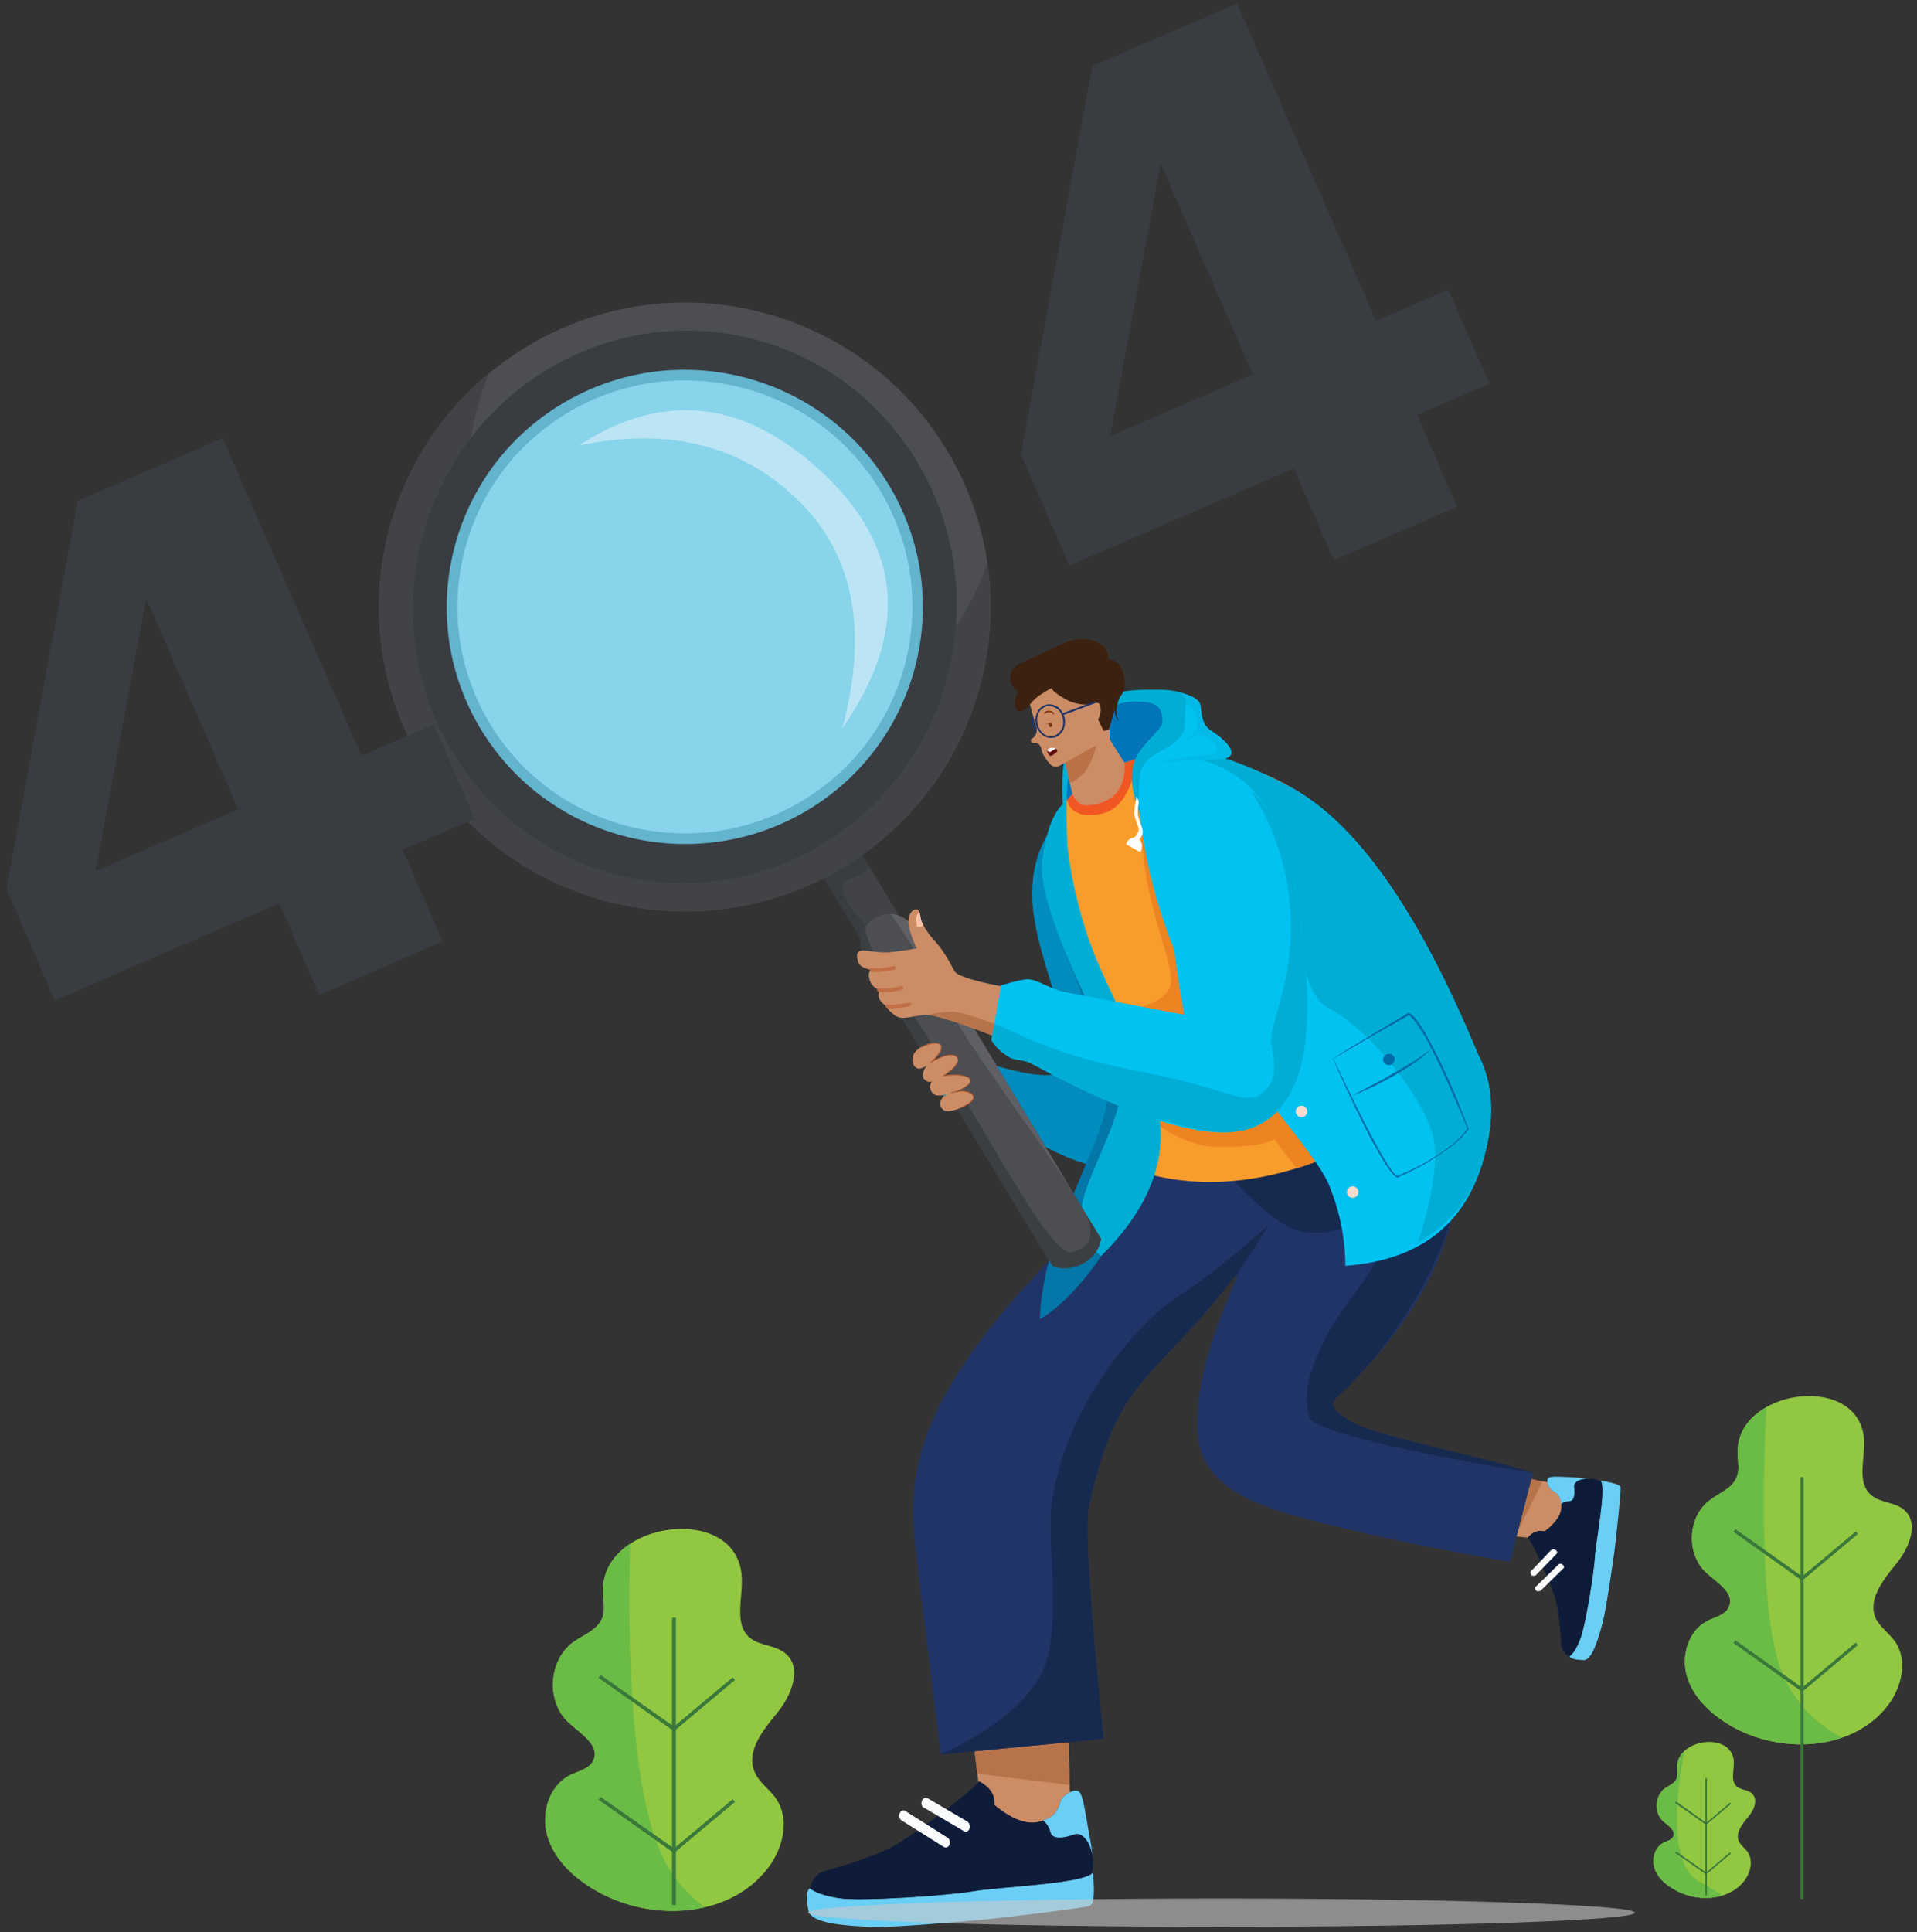 <svg width="260" height="262" viewBox="0 0 260 262" fill="none" xmlns="http://www.w3.org/2000/svg">
<rect x="0" y="0" width="260" height="262" fill="#333333" stroke="none"/>
<path d="M252.799 194.958C253.06 197.652 251.706 200.968 253.788 202.729C255.038 203.817 256.964 203.662 258.214 204.698C260.348 206.511 258.942 209.931 257.172 212.055C255.454 214.179 253.32 216.821 254.361 219.36C254.934 220.603 256.183 221.432 257.016 222.572C258.786 225.111 257.953 228.738 256.079 231.224C251.238 237.597 241.086 237.96 234.318 233.763C231.819 232.209 229.58 230.033 228.799 227.287C227.967 224.489 229.008 221.07 231.611 219.774C232.652 219.256 234.006 218.997 234.474 217.909C235.359 216.096 232.964 214.645 231.455 213.298C228.643 210.76 228.852 205.63 231.923 203.403C233.173 202.418 234.943 201.848 235.515 200.346C235.984 199.31 235.671 198.118 235.671 196.978C235.515 188.378 251.862 186.046 252.799 194.958Z" fill="#92C741"/>
<path d="M228.799 227.287C227.967 224.489 229.008 221.07 231.611 219.775C232.652 219.257 234.006 218.997 234.474 217.909C235.359 216.096 232.964 214.645 231.455 213.298C228.643 210.76 228.852 205.631 231.923 203.403C233.173 202.418 234.943 201.848 235.515 200.346C235.984 199.31 235.671 198.118 235.671 196.978C235.619 194.181 237.285 192.108 239.576 190.813C239.212 198.274 238.431 219.205 241.763 226.924C243.585 231.328 246.864 234.022 249.832 235.628C244.886 237.338 238.847 236.561 234.318 233.763C231.819 232.209 229.58 230.033 228.799 227.287Z" fill="#6ABC46"/>
<path d="M244.209 200.294H244.626V257.492H244.209V200.294Z" fill="#39783A"/>
<path d="M235.099 207.703L235.359 207.34L244.418 213.765L251.706 207.651L251.966 208.014L244.418 214.335L235.099 207.703Z" fill="#39783A"/>
<path d="M235.099 222.78L235.359 222.417L244.418 228.841L251.706 222.728L251.966 223.091L244.418 229.411L235.099 222.78Z" fill="#39783A"/>
<path d="M235.151 238.737C235.255 239.929 234.63 241.431 235.567 242.26C236.14 242.726 237.025 242.675 237.546 243.141C238.535 243.918 237.91 245.472 237.077 246.405C236.296 247.337 235.359 248.529 235.828 249.669C236.088 250.239 236.661 250.601 237.025 251.12C237.806 252.259 237.441 253.865 236.609 255.005C234.422 257.855 229.893 258.01 226.873 256.093C225.728 255.42 224.739 254.487 224.374 253.244C224.01 251.949 224.478 250.446 225.624 249.876C226.092 249.617 226.717 249.513 226.925 249.047C227.342 248.218 226.249 247.545 225.572 246.975C224.322 245.835 224.426 243.555 225.78 242.519C226.353 242.105 227.134 241.846 227.394 241.172C227.602 240.706 227.446 240.188 227.446 239.67C227.394 235.784 234.734 234.748 235.151 238.737Z" fill="#92C741"/>
<path d="M225.624 249.876C226.092 249.617 226.717 249.514 226.925 249.047C227.342 248.218 226.249 247.545 225.572 246.975C224.322 245.835 224.426 243.556 225.78 242.519C226.353 242.105 227.134 241.846 227.394 241.172C227.602 240.706 227.446 240.188 227.446 239.67C227.446 238.737 227.862 237.96 228.487 237.39C227.758 240.913 225.78 252.57 230.413 255.109C231.559 255.731 232.652 256.404 233.589 257.026C231.403 257.7 228.852 257.337 226.873 256.093C225.728 255.42 224.739 254.487 224.374 253.244C224.01 251.949 224.479 250.446 225.624 249.876Z" fill="#6ABC46"/>
<path d="M231.299 241.12H231.507V257.026H231.299V241.12Z" fill="#39783A"/>
<path d="M227.186 244.488L227.342 244.281L231.402 247.182L234.63 244.436L234.786 244.592L231.402 247.441L227.186 244.488Z" fill="#39783A"/>
<path d="M227.186 251.223L227.342 251.068L231.402 253.917L234.63 251.171L234.786 251.327L231.402 254.176L227.186 251.223Z" fill="#39783A"/>
<path d="M100.575 213.454C100.887 216.459 99.43 220.086 101.668 222.054C103.022 223.194 105.208 223.039 106.562 224.23C108.853 226.147 107.343 229.929 105.417 232.261C103.49 234.592 101.148 237.494 102.345 240.24C102.918 241.69 104.323 242.571 105.208 243.814C107.187 246.612 106.249 250.601 104.167 253.296C98.857 260.29 87.768 260.704 80.271 256.041C77.564 254.384 75.117 252 74.232 248.944C73.347 245.887 74.441 242.156 77.304 240.706C78.449 240.136 79.959 239.877 80.48 238.685C81.417 236.716 78.814 235.11 77.148 233.608C74.076 230.862 74.337 225.215 77.668 222.728C79.074 221.692 81 221.07 81.677 219.412C82.146 218.272 81.781 216.977 81.781 215.734C81.625 206.304 99.586 203.765 100.575 213.454Z" fill="#92C741"/>
<path d="M77.304 240.706C78.449 240.136 79.959 239.877 80.479 238.685C81.416 236.716 78.814 235.11 77.147 233.608C74.076 230.862 74.336 225.215 77.668 222.728C79.074 221.692 81 221.07 81.677 219.412C82.145 218.272 81.781 216.977 81.781 215.733C81.729 212.936 83.291 210.76 85.477 209.309C85.217 217.081 84.904 240.706 89.642 251.275C91.048 254.435 93.182 256.819 95.577 258.632C90.527 259.824 84.748 258.839 80.271 256.041C77.564 254.384 75.117 252 74.232 248.943C73.347 245.887 74.44 242.156 77.304 240.706Z" fill="#6ABC46"/>
<path d="M91.152 219.36H91.672V258.321H91.152V219.36Z" fill="#39783A"/>
<path d="M81.156 227.495L81.469 227.132L91.412 234.126L99.377 227.443L99.69 227.805L91.412 234.748L81.156 227.495Z" fill="#39783A"/>
<path d="M81.156 244.022L81.469 243.659L91.412 250.653L99.377 243.97L99.69 244.333L91.412 251.275L81.156 244.022Z" fill="#39783A"/>
<path d="M144.826 232.675L145.243 247.856L133.425 247.596L131.551 232.209L144.826 232.675Z" fill="#CC8D66"/>
<path d="M148.106 254.021C148.245 253.917 148.315 254.211 148.315 254.902C148.367 255.938 148.523 258.166 147.794 258.425C147.065 258.735 136.184 260.031 133.998 260.238C131.759 260.445 120.827 261.481 117.755 261.274C114.683 261.119 109.998 260.86 109.634 259.046C109.321 257.233 109.373 256.404 109.842 256.041C110.536 256.628 111.855 257.078 113.798 257.388C116.714 257.855 128.636 257.026 131.968 256.456C135.56 255.834 146.544 255.471 148.106 254.021Z" fill="#6ACEF5"/>
<path d="M111.976 253.658C113.955 253.14 118.38 251.793 120.983 250.446C124.107 248.736 132.072 242.674 132.801 241.535C134.293 242.329 134.987 243.4 134.883 244.747C137.278 246.75 139.36 247.493 141.13 246.975C143.837 246.198 143.525 244.591 143.994 243.918C144.462 243.296 145.712 242.467 146.336 242.934C146.961 243.4 147.273 246.405 147.742 248.736C148.106 250.757 148.471 252.777 148.106 254.021C146.545 255.471 135.56 255.834 131.968 256.456C128.636 257.026 116.714 257.855 113.799 257.388C111.855 257.078 110.536 256.629 109.842 256.041C109.998 255.42 110.467 254.073 111.976 253.658Z" fill="#0F1C39"/>
<path d="M148.21 251.793C147.898 249.772 146.805 248.373 145.711 248.736C144.618 249.15 142.796 249.565 142.484 248.477C142.275 247.717 141.928 247.182 141.442 246.871C143.785 246.094 143.577 244.539 143.993 243.918C144.462 243.296 145.711 242.467 146.336 242.933C146.961 243.4 147.273 246.405 147.742 248.736C147.95 249.824 148.106 250.86 148.21 251.793Z" fill="#6ACEF5"/>
<path d="M125.252 245.11C124.991 244.902 124.887 244.54 125.043 244.177C125.2 243.814 125.512 243.659 125.772 243.814L131.239 247.027C131.499 247.234 131.603 247.648 131.499 247.959C131.343 248.322 131.03 248.477 130.77 248.322L125.304 245.11C125.304 245.11 125.286 245.11 125.252 245.11Z" fill="#FAFBFB"/>
<path d="M128.011 250.446L122.232 246.819C121.972 246.612 121.868 246.197 122.024 245.887C122.18 245.524 122.493 245.368 122.805 245.576L128.532 249.202C128.792 249.358 128.896 249.772 128.792 250.135C128.636 250.498 128.271 250.601 128.011 250.446Z" fill="#FAFBFB"/>
<path d="M132.54 240.499L131.551 232.209L144.826 232.675L145.087 242.053L132.54 240.499Z" fill="#B7734A"/>
<path d="M203.394 199.88L213.494 201.59L210.682 208.843L200.843 207.859L203.394 199.88Z" fill="#CC8D66"/>
<path d="M217.138 200.864C217.069 200.761 217.242 200.761 217.659 200.864C218.335 201.02 219.741 201.227 219.793 201.693C219.897 202.211 219.116 209.05 218.96 210.397C218.752 211.796 217.815 218.635 217.242 220.5C216.722 222.365 215.889 225.215 214.743 225.111C213.546 225.059 213.077 224.904 212.869 224.593C213.355 224.248 213.823 223.505 214.275 222.365C215.003 220.656 216.201 213.195 216.305 211.071C216.461 208.843 217.815 202.056 217.138 200.864Z" fill="#6ACEF5"/>
<path d="M211.724 222.935C211.672 221.692 211.464 218.739 210.995 216.977C210.422 214.801 207.819 209.102 207.195 208.48C207.923 207.686 208.687 207.41 209.485 207.651C211.047 206.477 211.811 205.303 211.776 204.128C211.672 202.367 210.631 202.315 210.318 201.952C209.954 201.59 209.641 200.709 210.006 200.398C210.422 200.087 212.296 200.294 213.806 200.346C215.108 200.398 216.409 200.502 217.138 200.864C217.815 202.056 216.461 208.843 216.305 211.071C216.201 213.195 215.004 220.656 214.275 222.365C213.824 223.505 213.355 224.248 212.869 224.593C212.505 224.438 211.776 223.92 211.724 222.935Z" fill="#0F1C39"/>
<path d="M215.784 200.502C214.483 200.398 213.442 200.864 213.494 201.59C213.598 202.315 213.598 203.507 212.869 203.558C212.383 203.558 212.001 203.697 211.724 203.973C211.62 202.367 210.63 202.315 210.318 201.952C209.954 201.59 209.641 200.709 210.006 200.398C210.422 200.087 212.296 200.294 213.806 200.346C214.483 200.398 215.16 200.45 215.784 200.502Z" fill="#6ACEF5"/>
<path d="M208.34 213.557C208.184 213.713 207.923 213.713 207.715 213.609C207.559 213.454 207.507 213.247 207.611 213.091L210.37 210.19C210.405 210.19 210.422 210.19 210.422 210.19C210.526 210.034 210.787 210.034 210.995 210.19C211.203 210.293 211.255 210.552 211.099 210.708L208.34 213.557Z" fill="#FAFBFB"/>
<path d="M212.036 212.677L208.964 215.682C208.808 215.785 208.548 215.837 208.34 215.682C208.183 215.526 208.131 215.319 208.236 215.164H208.288L211.359 212.159C211.515 212.003 211.776 212.003 211.932 212.159C212.14 212.314 212.192 212.521 212.036 212.677Z" fill="#FAFBFB"/>
<path d="M205.529 208.325L200.427 207.859L203.394 199.414L209.173 200.916L205.529 208.325Z" fill="#B7734A"/>
<path d="M198.032 156.93C197.859 168.293 192.34 179.087 181.477 189.311C180.279 190.451 180.644 191.02 182.726 192.471C185.85 194.699 200.843 197.393 207.924 199.724L204.8 211.796C193.485 209.827 183.872 207.772 175.958 205.631C161.798 201.849 162.006 196.046 162.579 189.881C163.412 181.177 169.399 170.556 167.368 173.198C156.175 187.756 151.646 186.358 147.69 204.232C147.134 206.753 147.794 217.271 149.668 235.784L127.594 237.908C126.033 225.508 124.853 215.837 124.054 208.895C122.909 198.896 126.189 191.331 132.019 183.094C137.33 175.46 147.204 165.444 161.642 153.044L198.032 156.93Z" fill="#213467"/>
<path d="M177.624 192.264C176.687 189.57 177.312 185.684 180.592 179.933C182.518 176.566 187.307 171.281 187.203 169.312C187.047 167.343 185.069 167.395 183.767 166.722C182.518 165.996 180.019 167.758 176.323 166.929C173.859 166.376 170.37 163.544 165.859 158.432L187.36 153.044L193.971 157.551C194.44 157.707 197.147 156.93 197.876 156.93H198.032C197.928 164.39 194.96 172.248 189.13 180.503C189.095 180.607 189.043 180.693 188.973 180.762C188.73 181.108 188.47 181.47 188.193 181.85C188.088 181.988 187.967 182.144 187.828 182.316C187.62 182.593 187.394 182.869 187.151 183.145C187.012 183.353 186.856 183.56 186.683 183.767C186.474 184.009 186.266 184.268 186.058 184.544C185.885 184.751 185.694 184.959 185.485 185.166C185.277 185.408 185.052 185.667 184.809 185.943C184.635 186.15 184.444 186.358 184.236 186.565C183.958 186.841 183.681 187.135 183.403 187.446C183.229 187.618 183.073 187.791 182.934 187.964C182.449 188.413 181.963 188.862 181.477 189.311C180.279 190.451 180.644 191.02 182.726 192.471C185.85 194.699 200.843 197.393 207.923 199.724C206.986 199.621 178.613 194.958 177.624 192.264Z" fill="#16294F"/>
<path d="M142.64 203.869C144.722 189.311 155.603 178.327 159.924 175.685C162.77 173.923 166.83 170.728 172.106 166.1L168.045 172.369L167.785 172.887C167.733 172.784 167.577 172.887 167.368 173.198C156.175 187.757 151.646 186.358 147.69 204.232C147.134 206.753 147.794 217.271 149.668 235.784L127.594 237.908C134.119 234.869 138.544 231.449 140.87 227.65C144.41 222.003 141.859 209.05 142.64 203.869Z" fill="#16294F"/>
<path d="M155.655 151.075C154.978 167.861 135.039 149.987 131.707 150.453C128.375 150.919 125.616 145.79 125.252 142.837C124.887 139.884 143.577 149.261 144.462 144.339C145.399 139.469 141.286 131.335 140.245 124.393C139.551 119.764 140.297 115.81 142.484 112.528C151.716 127.035 156.106 139.884 155.655 151.075Z" fill="#008DBE"/>
<path d="M150.032 127.191C153.156 134.444 155.967 143.304 155.655 151.075C155.082 165.945 145.503 176.358 141.026 178.897C141.13 176.047 141.651 172.214 143.317 167.758C146.753 158.432 149.668 153.303 150.188 149.106C150.57 146.343 148.644 139.591 144.41 128.849C146.839 127.951 148.713 127.398 150.032 127.191Z" fill="#0277A8"/>
<path d="M144.462 107.244L144.774 101.7L148.106 95.483L156.123 94.136L160.34 98.022L154.301 104.913L144.462 109.213V107.244Z" fill="#0174BA"/>
<path d="M173.407 105.845C182.535 110.266 191.333 122.614 199.802 142.889C193.069 150.384 185.069 155.565 175.802 158.432C166.535 161.264 157.945 160.832 150.032 157.137C152.67 153.337 153.19 148.933 151.594 143.925C149.199 136.413 141.65 124.445 141.65 118.642C141.65 112.839 143.316 109.679 145.451 107.71C150.605 102.995 159.663 99.162 173.407 105.845Z" fill="#F89C2B"/>
<path d="M175.854 158.432L172.835 154.494C171.585 155.185 169.138 155.53 165.494 155.53C162.614 155.53 159.75 154.494 156.904 152.422V149.676L173.459 146.049C178.561 149.054 181.216 150.868 181.425 151.489C181.633 152.111 182.414 154.028 182.934 155.53C180.748 156.618 178.353 157.655 175.854 158.432Z" fill="#ED8422"/>
<path d="M162.11 122.165C164.765 129.16 165.702 136.05 164.921 139.159C164.401 141.231 160.809 140.437 154.145 136.776C156.921 135.981 158.466 134.893 158.778 133.512C159.195 131.439 157.06 126.569 155.863 120.974C155.099 117.209 154.683 113.461 154.613 109.731C157.841 113.358 160.34 117.502 162.11 122.165Z" fill="#ED8422"/>
<path d="M144.722 108.436C144.965 108.194 145.208 107.952 145.451 107.71C147.638 105.742 150.501 103.928 154.093 102.944C153.989 104.187 153.208 109.576 149.356 110.353C145.035 111.233 144.722 108.487 144.722 108.436Z" fill="#F05722"/>
<path d="M152.375 148.484C152.375 147.724 152.305 146.93 152.167 146.101C155.551 145.531 159.247 145.065 163.047 144.754C166.796 144.443 170.44 144.339 173.824 144.339L174.292 146.723C170.856 146.723 167.16 146.826 163.412 147.137C159.559 147.448 155.811 147.914 152.375 148.484Z" fill="#F89C2B"/>
<path d="M151.386 143.2C151.108 142.474 150.813 141.697 150.501 140.868C154.353 140.247 158.674 139.625 163.099 139.262C166.483 139.003 169.763 138.899 172.835 138.848L173.303 141.283C170.18 141.283 166.848 141.386 163.464 141.645C159.247 142.008 155.134 142.578 151.386 143.2Z" fill="#F89C2B"/>
<path d="M144.41 108.798C144.444 114.705 145.468 120.715 147.481 126.828C150.553 135.998 157.269 145.169 157.425 153.666C157.494 159.365 154.804 164.908 149.355 170.296C147.724 169.122 146.839 167.119 146.7 164.287C146.492 160.09 154.353 149.106 151.594 143.925C148.835 138.744 140.609 122.839 141.338 116.777C141.859 112.701 142.882 110.042 144.41 108.798Z" fill="#00AED5"/>
<path d="M174.813 106.622C183.837 111.354 192.375 123.443 200.427 142.889C202.648 147.034 202.821 152.094 200.947 158.07C198.309 166.394 192.149 170.918 182.466 171.644C182.466 168.052 181.754 164.459 180.331 160.867C178.249 155.479 164.713 142.216 159.455 129.315C155.95 120.715 154.18 111.924 154.145 102.944C158.275 100.319 165.164 101.545 174.813 106.622Z" fill="#02C2F2"/>
<path d="M154.145 102.944C158.275 100.319 165.164 101.545 174.813 106.622C183.837 111.354 192.375 123.443 200.427 142.889C202.648 147.034 202.821 152.094 200.947 158.07C199.281 163.25 195.793 166.463 192.305 168.483C192.305 168.483 195.429 159.52 194.44 154.495C193.451 149.262 185.746 139.522 180.279 136.776C174.761 134.03 176.531 117.969 172.418 110.612C168.739 104.084 162.648 101.528 154.145 102.944Z" fill="#00AED5"/>
<path fill-rule="evenodd" clip-rule="evenodd" d="M180.8 143.562C182.466 142.423 184.184 141.438 185.902 140.402L191.004 137.345L191.108 137.293L191.16 137.345C191.837 137.812 192.253 138.433 192.67 139.055C193.086 139.677 193.468 140.316 193.815 140.972C194.492 142.267 195.169 143.562 195.793 144.909C197.043 147.552 198.136 150.298 199.177 153.044V153.095V153.147C197.98 154.702 196.366 155.893 194.7 156.929C193.086 158.017 191.316 158.898 189.546 159.675L189.494 159.727L189.442 159.675C188.765 159.209 188.401 158.535 187.932 157.914C187.516 157.257 187.134 156.601 186.787 155.945C186.006 154.65 185.329 153.251 184.652 151.904C183.299 149.158 181.997 146.412 180.8 143.562ZM180.852 143.562C182.153 146.308 183.455 149.054 184.861 151.8C185.537 153.147 186.266 154.494 186.995 155.841C187.377 156.498 187.759 157.154 188.14 157.81C188.557 158.38 188.973 159.105 189.494 159.468C191.264 158.743 193.034 157.862 194.648 156.826C196.314 155.79 197.876 154.598 199.021 153.044C197.928 150.349 196.73 147.655 195.533 145.013C194.908 143.718 194.232 142.371 193.555 141.076C193.208 140.454 192.826 139.832 192.409 139.21C192.045 138.64 191.628 138.071 191.108 137.656L185.954 140.557C184.236 141.594 182.518 142.578 180.852 143.562ZM189.494 159.468C189.494 159.503 189.477 159.52 189.442 159.52H189.546C189.546 159.52 189.529 159.503 189.494 159.468ZM199.021 153.044C199.021 153.078 199.021 153.095 199.021 153.095V153.044ZM191.108 137.656L191.16 137.604H191.004C191.038 137.639 191.073 137.656 191.108 137.656Z" fill="#006CA6"/>
<path d="M183.195 148.692L186.058 147.137C186.995 146.671 187.932 146.153 188.869 145.583C189.806 145.065 190.726 144.53 191.628 143.977C192.513 143.407 193.45 142.785 194.231 142.112C192.774 143.666 190.847 144.806 189.025 145.894C187.151 146.93 185.225 147.863 183.195 148.692Z" fill="#006CA6"/>
<path d="M189.129 143.407C189.234 143.822 189.025 144.288 188.609 144.391C188.244 144.547 187.776 144.34 187.62 143.925C187.464 143.511 187.724 143.096 188.088 142.941C188.505 142.785 188.973 142.993 189.129 143.407Z" fill="#006CA6"/>
<path d="M159.82 93.825C161.763 94.309 162.77 94.948 162.839 95.742C162.995 96.934 162.995 98.281 164.297 99.11C165.598 99.887 168.41 102.218 166.171 102.84C163.984 103.41 157.373 102.736 155.863 104.032C154.891 104.895 154.319 106.104 154.145 107.658C153.937 104.619 154.492 102.616 155.811 101.648C157.789 100.25 159.924 100.509 159.559 98.022C159.282 96.398 159.368 94.999 159.82 93.825Z" fill="#02C2F2"/>
<g opacity="0.6">
<path opacity="0.6" d="M157.269 103.514C157.789 103.306 158.518 103.099 159.507 102.892C162.214 102.322 164.453 102.477 164.921 102.011C165.338 101.545 164.765 100.353 163.464 99.783C162.631 99.369 161.59 99.818 160.34 101.13C161.485 99.818 162.145 99.023 162.318 98.747C162.579 98.333 162.475 97.504 162.11 96.519C161.902 95.898 161.242 95.5 160.132 95.328C159.993 94.948 159.854 94.55 159.715 94.136C159.75 93.998 159.785 93.894 159.82 93.825C161.763 94.309 162.77 94.948 162.839 95.742C162.995 96.934 162.995 98.281 164.297 99.11C165.598 99.887 168.409 102.218 166.171 102.84C164.401 103.306 159.767 102.944 157.269 103.514Z" fill="#00AED5"/>
</g>
<path d="M154.718 110.611C153.607 107.917 153.26 105.672 153.676 103.876C154.249 101.13 157.581 99.11 157.633 97.97C157.789 95.846 156.748 95.12 154.093 95.12C150.969 95.069 147.429 96.986 145.399 102.892C144.67 105.033 144.462 108.936 144.774 114.601C143.663 107.865 143.854 102.702 145.347 99.11C147.325 94.395 151.073 93.462 156.54 93.514C162.006 93.514 160.705 94.55 160.705 98.125C160.705 101.7 155.134 101.597 154.666 104.861C154.353 107.002 154.388 109.04 154.77 110.974" fill="#00AED5"/>
<path d="M154.457 108.695C154.353 109.385 154.301 109.938 154.301 110.352C154.301 110.922 154.926 112.01 154.978 112.684C155.013 113.133 154.857 113.496 154.51 113.772C154.752 114.117 154.874 114.411 154.874 114.653C154.874 115.136 154.787 115.43 154.614 115.533L152.739 114.497C152.844 114.117 153.034 113.858 153.312 113.72C153.624 113.582 153.815 113.513 153.885 113.513C154.093 113.375 154.267 113.098 154.405 112.684C154.562 112.062 153.781 111.026 153.833 110.145C153.867 109.593 153.972 108.867 154.145 107.969L154.457 108.695Z" fill="white"/>
<path d="M111.612 118.798L116.818 115.689L137.954 150.816L143.369 171.384L111.612 118.798Z" fill="#414347"/>
<path d="M118.119 126.206L116.87 127.502L111.612 118.798L116.818 115.689L117.963 117.658C117.338 118.279 116.505 118.849 115.516 119.108C113.33 119.73 114.197 122.096 118.119 126.206Z" fill="#393D42"/>
<path d="M71.473 46.989C91.048 35.177 116.557 41.446 128.375 60.978C140.245 80.51 133.893 105.845 114.319 117.658C94.692 129.419 69.182 123.15 57.364 103.617C45.547 84.085 51.846 58.75 71.473 46.989Z" fill="#4C4E52"/>
<path d="M114.319 117.658C94.692 129.419 69.182 123.15 57.365 103.618C46.64 85.95 50.805 63.413 66.319 50.616C65.07 53.828 64.289 56.833 63.82 59.424C54.71 71.34 53.148 88.126 61.217 101.752C71.681 119.471 94.328 125.067 111.82 114.342C122.492 107.762 128.74 96.623 129.677 84.914C131.603 81.909 133.113 78.956 133.893 76.314C136.288 92.271 129.052 108.799 114.319 117.658Z" fill="#414347"/>
<path d="M73.92 50.305C91.412 39.529 114.058 45.124 124.523 62.843C134.987 80.51 129.312 103.566 111.82 114.342C94.328 125.067 71.681 119.471 61.217 101.752C50.753 84.085 56.48 61.03 73.92 50.305Z" fill="#393D42"/>
<path d="M76.211 54.761C91.464 45.59 111.299 50.512 120.514 65.693C129.729 80.873 124.835 100.664 109.581 109.835C94.275 119.005 74.441 114.083 65.226 98.903C56.011 83.722 60.957 63.931 76.211 54.761Z" fill="#63B4CD"/>
<path d="M76.939 56.004C91.516 47.249 110.518 51.911 119.317 66.418C128.115 80.977 123.429 99.835 108.8 108.591C94.224 117.347 75.273 112.684 66.475 98.177C57.677 83.619 62.362 64.76 76.939 56.004Z" fill="#87D4EB"/>
<path d="M78.501 60.408C90.024 52.913 101.113 54.208 111.768 64.293C122.423 74.379 123.238 85.881 114.215 98.799C117.824 85.466 115.794 75.105 108.124 67.713C100.488 60.322 90.614 57.886 78.501 60.408Z" fill="#BBE5F5"/>
<path d="M118.588 124.496C120.41 123.408 122.805 123.978 123.898 125.792L149.356 168.017C149.095 169.001 148.783 170.193 146.961 171.281C145.139 172.369 142.952 171.902 142.744 171.643L117.286 129.729C116.193 127.916 116.766 125.584 118.588 124.496Z" fill="#4C4E52"/>
<path d="M145.451 161.592C141.39 155.168 132.28 143.148 128.531 136.517C125.789 131.577 123.221 127.381 120.826 123.927C122.076 124.03 123.221 124.652 123.898 125.792L145.451 161.592Z" fill="#5E6065"/>
<path d="M146.648 163.561C146.787 163.803 146.909 163.993 147.013 164.131L146.648 163.561Z" fill="#4C4E52"/>
<path d="M118.588 124.497C116.02 124.635 117.581 128.745 123.273 136.827C130.354 146.827 142.171 170.659 145.347 169.83C148.887 168.949 148.002 166.048 147.169 164.442L149.356 168.017C149.095 169.001 148.783 170.193 146.961 171.281C145.139 172.369 142.952 171.902 142.744 171.643L117.286 129.729C116.193 127.916 116.766 125.585 118.588 124.497Z" fill="#3C3F42"/>
<path d="M142.379 143.718C142.379 143.511 127.698 137.293 125.355 137.604C123.013 137.915 122.284 138.33 121.347 137.656C120.722 137.207 120.375 136.81 120.306 136.464C119.959 136.292 119.646 136.015 119.369 135.636C119.126 135.29 119.091 134.824 119.264 134.237C118.57 133.96 118.136 133.511 117.963 132.89C117.755 132.302 117.807 131.836 118.119 131.491C117.147 131.318 116.575 130.973 116.401 130.455C116.037 129.315 116.349 129.211 116.505 129.004C116.922 128.641 119.108 129.315 120.826 129.108C122.11 128.969 123.29 128.797 124.366 128.589C123.985 127.933 123.637 127.018 123.325 125.843C122.857 124.134 123.846 123.046 124.47 123.357C124.887 123.564 124.731 124.445 125.043 125.066C125.355 125.74 125.876 126.621 126.969 127.812C128.063 129.056 128.739 130.351 129.468 131.698C129.954 132.596 134.483 133.684 143.056 134.962C142.64 140.937 142.414 143.856 142.379 143.718Z" fill="#CC8D66"/>
<path d="M135.455 140.765C131.759 139.314 127.646 137.812 125.876 137.604C127.126 137.328 128.219 137.19 129.156 137.19C130.058 137.19 132.037 137.76 135.091 138.9L135.455 140.765Z" fill="#B7734A"/>
<path d="M125.251 125.481C125.182 125.55 125.078 125.602 124.939 125.636C124.661 125.671 124.471 125.671 124.366 125.636C124.332 125.498 124.297 125.17 124.262 124.652C124.262 123.927 124.679 123.667 124.679 123.667C124.835 124.03 124.835 124.6 125.043 125.066C125.113 125.205 125.182 125.343 125.251 125.481Z" fill="#FAC2AA"/>
<path d="M160.6 137.605C157.095 117.606 157.737 106.951 162.527 105.638C168.774 103.876 174.084 109.576 175.854 121.336C177.416 131.698 180.019 149.78 169.295 153.096C161.694 155.427 147.533 148.329 139.828 144.184C138.787 143.615 137.642 143.822 136.913 143.355C135.837 142.734 135.021 141.957 134.466 141.024L135.768 133.615C137.572 133.063 138.787 132.786 139.412 132.786C140.661 132.786 142.588 134.185 144.514 134.548C149.026 135.411 154.388 136.43 160.6 137.605Z" fill="#02C2F2"/>
<path d="M169.295 153.096C169.086 153.13 168.861 153.182 168.618 153.251C168.583 153.251 168.566 153.251 168.566 153.251C167.941 153.389 167.264 153.476 166.535 153.51C166.362 153.51 166.171 153.51 165.963 153.51C165.754 153.51 165.564 153.51 165.39 153.51C165.182 153.476 164.974 153.458 164.765 153.458C164.349 153.424 163.932 153.372 163.516 153.303C161.798 153.044 159.976 152.629 158.154 152.008C157.945 151.956 157.373 151.852 156.592 151.749C150.553 149.78 144.149 146.516 139.828 144.184C138.787 143.615 137.642 143.822 136.913 143.355C135.837 142.734 135.021 141.957 134.466 141.024L134.883 138.796C136.861 139.677 140.141 141.179 142.379 142.008C147.898 144.029 149.824 144.236 158.206 146.05C166.639 147.863 169.242 150.091 171.377 148.07C173.511 146.05 172.731 143.666 172.418 141.439C172.158 139.211 174.657 134.496 175.021 127.502C175.386 121.544 174.032 113.928 169.659 107.244C169.833 107.382 170.006 107.52 170.18 107.659C170.18 107.693 170.18 107.71 170.18 107.71C170.353 107.849 170.509 108.004 170.648 108.177C170.648 108.177 170.665 108.194 170.7 108.229C170.839 108.401 170.978 108.574 171.117 108.747C171.151 108.747 171.169 108.747 171.169 108.747C171.308 108.954 171.464 109.161 171.637 109.368C172.227 110.197 172.783 111.164 173.303 112.27C173.303 112.27 173.303 112.287 173.303 112.321C173.407 112.563 173.529 112.805 173.668 113.047C173.668 113.116 173.685 113.185 173.72 113.254C173.824 113.461 173.911 113.669 173.98 113.876C174.015 113.979 174.049 114.066 174.084 114.135C174.154 114.342 174.223 114.549 174.292 114.757C174.327 114.86 174.362 114.964 174.396 115.067C174.466 115.275 174.535 115.482 174.605 115.689C174.639 115.793 174.674 115.914 174.709 116.052C174.778 116.259 174.83 116.466 174.865 116.673C174.9 116.777 174.934 116.898 174.969 117.036C175.039 117.243 175.091 117.468 175.125 117.71C175.16 117.813 175.195 117.934 175.229 118.072C175.299 118.314 175.351 118.556 175.386 118.798C175.42 118.901 175.438 119.005 175.438 119.109C175.542 119.454 175.611 119.817 175.646 120.197C175.646 120.197 175.646 120.214 175.646 120.248C175.715 120.559 175.767 120.87 175.802 121.181C175.837 121.215 175.854 121.25 175.854 121.285C175.854 121.285 175.854 121.302 175.854 121.336C175.854 121.475 175.872 121.613 175.906 121.751C176.045 122.58 176.184 123.461 176.323 124.393C176.392 124.877 176.444 125.378 176.479 125.896C176.514 126.034 176.531 126.155 176.531 126.258C176.6 126.776 176.67 127.294 176.739 127.813C176.843 128.607 176.93 129.401 176.999 130.196C177.069 130.99 177.121 131.785 177.156 132.579C177.156 132.579 177.156 132.596 177.156 132.631C177.225 133.425 177.277 134.237 177.312 135.066C177.312 135.584 177.312 136.119 177.312 136.672C177.312 136.81 177.312 136.931 177.312 137.035C177.312 137.587 177.295 138.123 177.26 138.641C177.26 138.848 177.242 139.055 177.208 139.263C177.208 139.47 177.19 139.66 177.156 139.832C177.121 140.558 177.052 141.283 176.947 142.008C176.809 142.976 176.618 143.891 176.375 144.754C176.305 144.962 176.253 145.152 176.219 145.324C176.08 145.739 175.941 146.136 175.802 146.516C175.49 147.31 175.143 148.036 174.761 148.692C174.518 149.072 174.275 149.434 174.032 149.78C173.893 149.953 173.754 150.125 173.616 150.298C173.13 150.851 172.592 151.334 172.002 151.749C171.759 151.921 171.498 152.077 171.221 152.215C171.151 152.284 171.082 152.336 171.013 152.37C170.804 152.474 170.596 152.56 170.388 152.629C170.318 152.664 170.249 152.698 170.18 152.733" fill="#00AED5"/>
<path d="M176.531 151.489C176.962 151.489 177.312 151.141 177.312 150.712C177.312 150.283 176.962 149.935 176.531 149.935C176.1 149.935 175.75 150.283 175.75 150.712C175.75 151.141 176.1 151.489 176.531 151.489Z" fill="#F9DCCE"/>
<path d="M183.455 162.421C183.886 162.421 184.236 162.074 184.236 161.644C184.236 161.215 183.886 160.867 183.455 160.867C183.024 160.867 182.674 161.215 182.674 161.644C182.674 162.074 183.024 162.421 183.455 162.421Z" fill="#F9DCCE"/>
<path fill-rule="evenodd" clip-rule="evenodd" d="M142.171 100.25C141.755 100.302 141.286 100.146 140.922 99.835C140.453 99.473 140.141 98.955 140.037 98.385C139.776 97.141 140.453 95.95 141.546 95.742C142.067 95.639 142.588 95.794 143.056 96.105C143.525 96.468 143.837 96.986 143.941 97.608C144.045 98.177 143.993 98.799 143.681 99.317C143.421 99.784 142.952 100.146 142.431 100.25C142.362 100.25 142.275 100.25 142.171 100.25ZM141.807 95.95C141.737 95.95 141.668 95.95 141.598 95.95C140.609 96.157 140.037 97.193 140.245 98.333C140.349 98.851 140.661 99.317 141.026 99.68C141.442 99.991 141.911 100.094 142.379 99.991C142.848 99.887 143.212 99.628 143.473 99.162C143.733 98.747 143.837 98.177 143.681 97.659C143.577 97.09 143.316 96.623 142.9 96.312C142.588 96.053 142.171 95.95 141.807 95.95Z" fill="#213467"/>
<path d="M152.531 103.462C152.67 107.02 150.987 108.936 147.481 109.213C146.683 109.282 146.006 108.781 145.451 107.71L144.462 103.41L143.629 103.876C143.265 104.032 142.796 103.98 142.536 103.721C141.651 102.84 141.286 102.011 141.182 101.39C141.078 100.975 140.661 100.664 140.245 100.768C139.881 100.82 139.62 100.353 139.985 100.146C140.505 99.835 140.714 99.213 140.557 98.644L139.412 94.551C142.223 90.613 148.783 93.67 149.668 95.172C150.258 96.174 150.536 97.867 150.501 100.25L152.531 103.462Z" fill="#CC8D66"/>
<path d="M142.379 97.97C142.536 97.918 142.64 98.074 142.692 98.229C142.744 98.385 142.692 98.592 142.536 98.592C142.431 98.644 142.275 98.54 142.223 98.333C142.171 98.177 142.275 98.022 142.379 97.97Z" fill="#81371B"/>
<path d="M142.38 98.126H141.859L142.38 97.97V98.126Z" fill="#81371B"/>
<path d="M142.796 96.83C142.796 96.778 142.692 96.571 142.276 96.571C141.859 96.571 141.807 96.726 141.807 96.726C141.755 96.778 141.703 96.778 141.651 96.778C141.599 96.778 141.599 96.726 141.599 96.675C141.599 96.623 141.755 96.364 142.276 96.364C142.796 96.364 142.952 96.726 142.952 96.726C143.004 96.778 142.952 96.83 142.9 96.882C142.865 96.882 142.831 96.865 142.796 96.83Z" fill="#81371B"/>
<path d="M142.015 101.856C141.963 101.752 142.015 101.649 142.119 101.597C142.223 101.493 142.432 101.338 142.744 101.39C143.265 101.39 143.473 101.752 143.369 101.908C143.317 102.011 142.588 102.633 142.38 102.478C142.223 102.322 142.067 102.063 142.015 101.856Z" fill="#5F0B0C"/>
<path d="M142.432 101.96C142.223 102.011 142.067 101.804 142.015 101.701C142.015 101.666 142.05 101.631 142.119 101.597C142.223 101.493 142.432 101.338 142.744 101.39C142.952 101.39 143.108 101.442 143.212 101.493C142.952 101.649 142.64 101.856 142.432 101.96Z" fill="white"/>
<path d="M148.627 101.079C148.557 101.977 148.141 103.065 147.377 104.343C147.117 104.809 145.816 106.104 145.087 106.104L144.462 103.41L148.627 101.079Z" fill="#BA7148"/>
<path d="M147.794 95.535C146.579 95.604 145.486 95.362 144.514 94.81C143.507 94.257 142.865 93.756 142.588 93.307C142.032 93.618 141.494 93.946 140.974 94.292C140.488 94.637 140.089 95.017 139.776 95.431C138.978 96.398 138.353 96.675 137.902 96.26C137.486 95.846 137.538 94.982 138.058 93.67C137.364 93.359 137.017 92.72 137.017 91.753C137.017 90.786 137.85 90.009 139.516 89.421L144.67 87.038C146.093 86.555 147.394 86.537 148.575 86.986C149.755 87.401 150.345 88.23 150.345 89.473C151.421 89.439 152.115 90.129 152.427 91.546C152.739 92.996 152.479 94.05 151.646 94.706L150.397 98.954L149.668 99.11L148.939 97.556C149.286 96.865 149.373 96.226 149.199 95.639C149.095 95.224 148.627 95.19 147.794 95.535Z" fill="#3D2110"/>
<path d="M151.907 94.447C151.49 95.483 151.334 96.278 151.438 96.83C151.542 97.383 151.681 97.694 151.855 97.763C151.542 97.625 151.334 97.279 151.23 96.727C151.091 96.036 151.265 95.172 151.75 94.136L151.907 94.447Z" fill="#3D2110"/>
<path fill-rule="evenodd" clip-rule="evenodd" d="M142.64 100.042C142.171 100.094 141.755 99.939 141.338 99.628C140.922 99.265 140.609 98.747 140.453 98.177C140.349 97.555 140.453 96.986 140.714 96.468C141.026 95.949 141.442 95.638 141.963 95.535C142.536 95.431 143.056 95.587 143.525 95.898C143.941 96.26 144.254 96.778 144.41 97.4C144.514 97.97 144.41 98.592 144.15 99.11C143.837 99.576 143.421 99.939 142.9 100.042C142.796 100.042 142.709 100.042 142.64 100.042ZM142.223 95.742C142.154 95.742 142.084 95.742 142.015 95.742C141.599 95.846 141.182 96.157 140.922 96.571C140.661 97.037 140.609 97.555 140.714 98.125C140.818 98.644 141.078 99.11 141.494 99.472C141.911 99.783 142.379 99.887 142.848 99.783C143.264 99.68 143.681 99.421 143.941 98.954C144.202 98.54 144.254 97.97 144.15 97.452C144.045 96.882 143.785 96.416 143.369 96.105C143.004 95.846 142.64 95.742 142.223 95.742Z" fill="#213467"/>
<path d="M144.098 96.986C144.028 96.986 143.993 96.951 143.993 96.882C143.941 96.83 143.993 96.778 144.046 96.727L148.471 95.121C148.523 95.069 148.627 95.121 148.627 95.172C148.679 95.224 148.627 95.328 148.575 95.328L144.15 96.986C144.115 96.986 144.098 96.986 144.098 96.986Z" fill="#213467"/>
<path d="M140.401 98.851H140.297C140.297 98.747 140.349 98.644 140.505 98.592C140.714 98.592 140.818 98.695 140.818 98.695L140.766 98.799V98.747V98.799C140.766 98.799 140.662 98.695 140.505 98.747C140.401 98.747 140.401 98.799 140.401 98.851Z" fill="#213467"/>
<path d="M121.243 131.232C121.069 131.301 120.583 131.387 119.785 131.491C118.987 131.595 118.466 131.595 118.223 131.491" stroke="#C16F46" stroke-width="0.5" stroke-linecap="round" stroke-linejoin="round"/>
<path d="M122.284 133.926C122.111 134.029 121.625 134.133 120.826 134.237C120.028 134.306 119.49 134.306 119.213 134.237" stroke="#C16F46" stroke-width="0.5" stroke-linecap="round" stroke-linejoin="round"/>
<path d="M123.377 136.154C123.238 136.257 122.753 136.344 121.92 136.413C121.121 136.516 120.601 136.516 120.358 136.413" stroke="#C16F46" stroke-width="0.5" stroke-linecap="round" stroke-linejoin="round"/>
<path d="M123.846 143.148C124.21 141.957 126.761 140.869 127.594 141.697C128.375 142.578 125.252 145.324 124.419 144.858C123.586 144.443 123.742 143.563 123.846 143.148Z" fill="#CC8D66"/>
<path d="M124.887 142.009C124.887 142.009 124.887 141.991 124.887 141.957C124.939 141.957 127.126 140.921 127.594 141.698C128.115 142.423 126.449 143.977 126.397 144.029C126.362 144.029 126.328 144.029 126.293 144.029C126.293 143.995 126.293 143.977 126.293 143.977C126.345 143.926 127.959 142.423 127.542 141.75C127.074 141.024 124.939 142.06 124.887 142.06C124.887 142.06 124.87 142.06 124.835 142.06C124.835 142.026 124.853 142.009 124.887 142.009Z" fill="#A74B24"/>
<path d="M125.356 145.013C125.876 143.822 128.948 142.474 129.781 143.303C130.77 144.34 126.709 147.086 125.824 146.671C124.887 146.257 125.148 145.479 125.356 145.013Z" fill="#CC8D66"/>
<path d="M126.189 144.029C126.293 143.977 128.948 142.267 129.833 143.303C129.972 143.476 130.006 143.666 129.937 143.873C129.781 144.858 127.855 145.946 127.803 145.998C127.768 146.032 127.75 146.032 127.75 145.998C127.716 145.963 127.716 145.946 127.75 145.946C127.75 145.946 129.677 144.806 129.885 143.873C129.92 143.666 129.868 143.493 129.729 143.355C128.948 142.371 126.241 144.132 126.241 144.132C126.206 144.132 126.171 144.132 126.137 144.132C126.137 144.098 126.154 144.063 126.189 144.029Z" fill="#A74B24"/>
<path d="M126.449 146.567C127.178 145.583 130.77 145.376 131.551 146.308C132.28 147.293 127.646 149.002 126.761 148.433C125.876 147.863 126.137 146.878 126.449 146.567Z" fill="#CC8D66"/>
<path d="M127.907 145.842C128.063 145.79 131.082 145.428 131.603 146.309C131.672 146.447 131.672 146.602 131.603 146.775C131.343 147.448 129.729 148.07 129.677 148.07C129.642 148.07 129.625 148.07 129.625 148.07C129.625 148.036 129.642 148.018 129.677 148.018C129.677 147.966 131.29 147.397 131.551 146.723C131.585 146.585 131.568 146.464 131.499 146.36C131.03 145.531 127.959 145.894 127.959 145.946C127.924 145.946 127.907 145.929 127.907 145.894C127.907 145.86 127.907 145.842 127.907 145.842Z" fill="#A74B24"/>
<path d="M127.751 148.951C128.375 147.967 131.239 147.552 131.967 148.536C132.696 149.469 128.844 151.127 128.011 150.557C127.23 149.935 127.542 149.314 127.751 148.951Z" fill="#CC8D66"/>
<path d="M129 148.122C129.104 148.122 131.291 147.448 132.019 148.485C132.089 148.623 132.106 148.778 132.071 148.951C131.863 149.676 130.301 150.298 130.197 150.298C130.197 150.332 130.18 150.332 130.145 150.298C130.145 150.263 130.163 150.246 130.197 150.246C130.197 150.246 131.759 149.573 131.967 148.951C132.037 148.813 132.019 148.675 131.915 148.536C131.239 147.552 129.052 148.226 129.052 148.226C129.017 148.226 129 148.208 129 148.174C128.965 148.174 128.965 148.156 129 148.122Z" fill="#A74B24"/>
<path d="M32.324 109.731L19.829 81.132L12.957 118.124L32.324 109.731ZM0.879 120.559L10.563 67.921L30.189 59.424L49.035 102.478L58.823 98.229L64.393 111.026L54.606 115.223L60.02 127.657L43.309 134.911L37.895 122.476L7.439 135.636L0.879 120.559Z" fill="#393D42"/>
<path d="M169.919 50.772L157.425 22.173L150.553 59.165L169.919 50.772ZM138.475 61.6L148.158 8.961L167.785 0.464L186.631 43.518L196.418 39.27L201.989 52.015L192.201 56.263L197.616 68.698L180.904 75.951L175.49 63.517L145.035 76.676L138.475 61.6Z" fill="#393D42"/>
<g style="mix-blend-mode:multiply" opacity="0.6">
<path d="M165.65 261.274C196.617 261.274 221.72 260.416 221.72 259.357C221.72 258.299 196.617 257.44 165.65 257.44C134.684 257.44 109.581 258.299 109.581 259.357C109.581 260.416 134.684 261.274 165.65 261.274Z" fill="#CACACB"/>
</g>
</svg>
